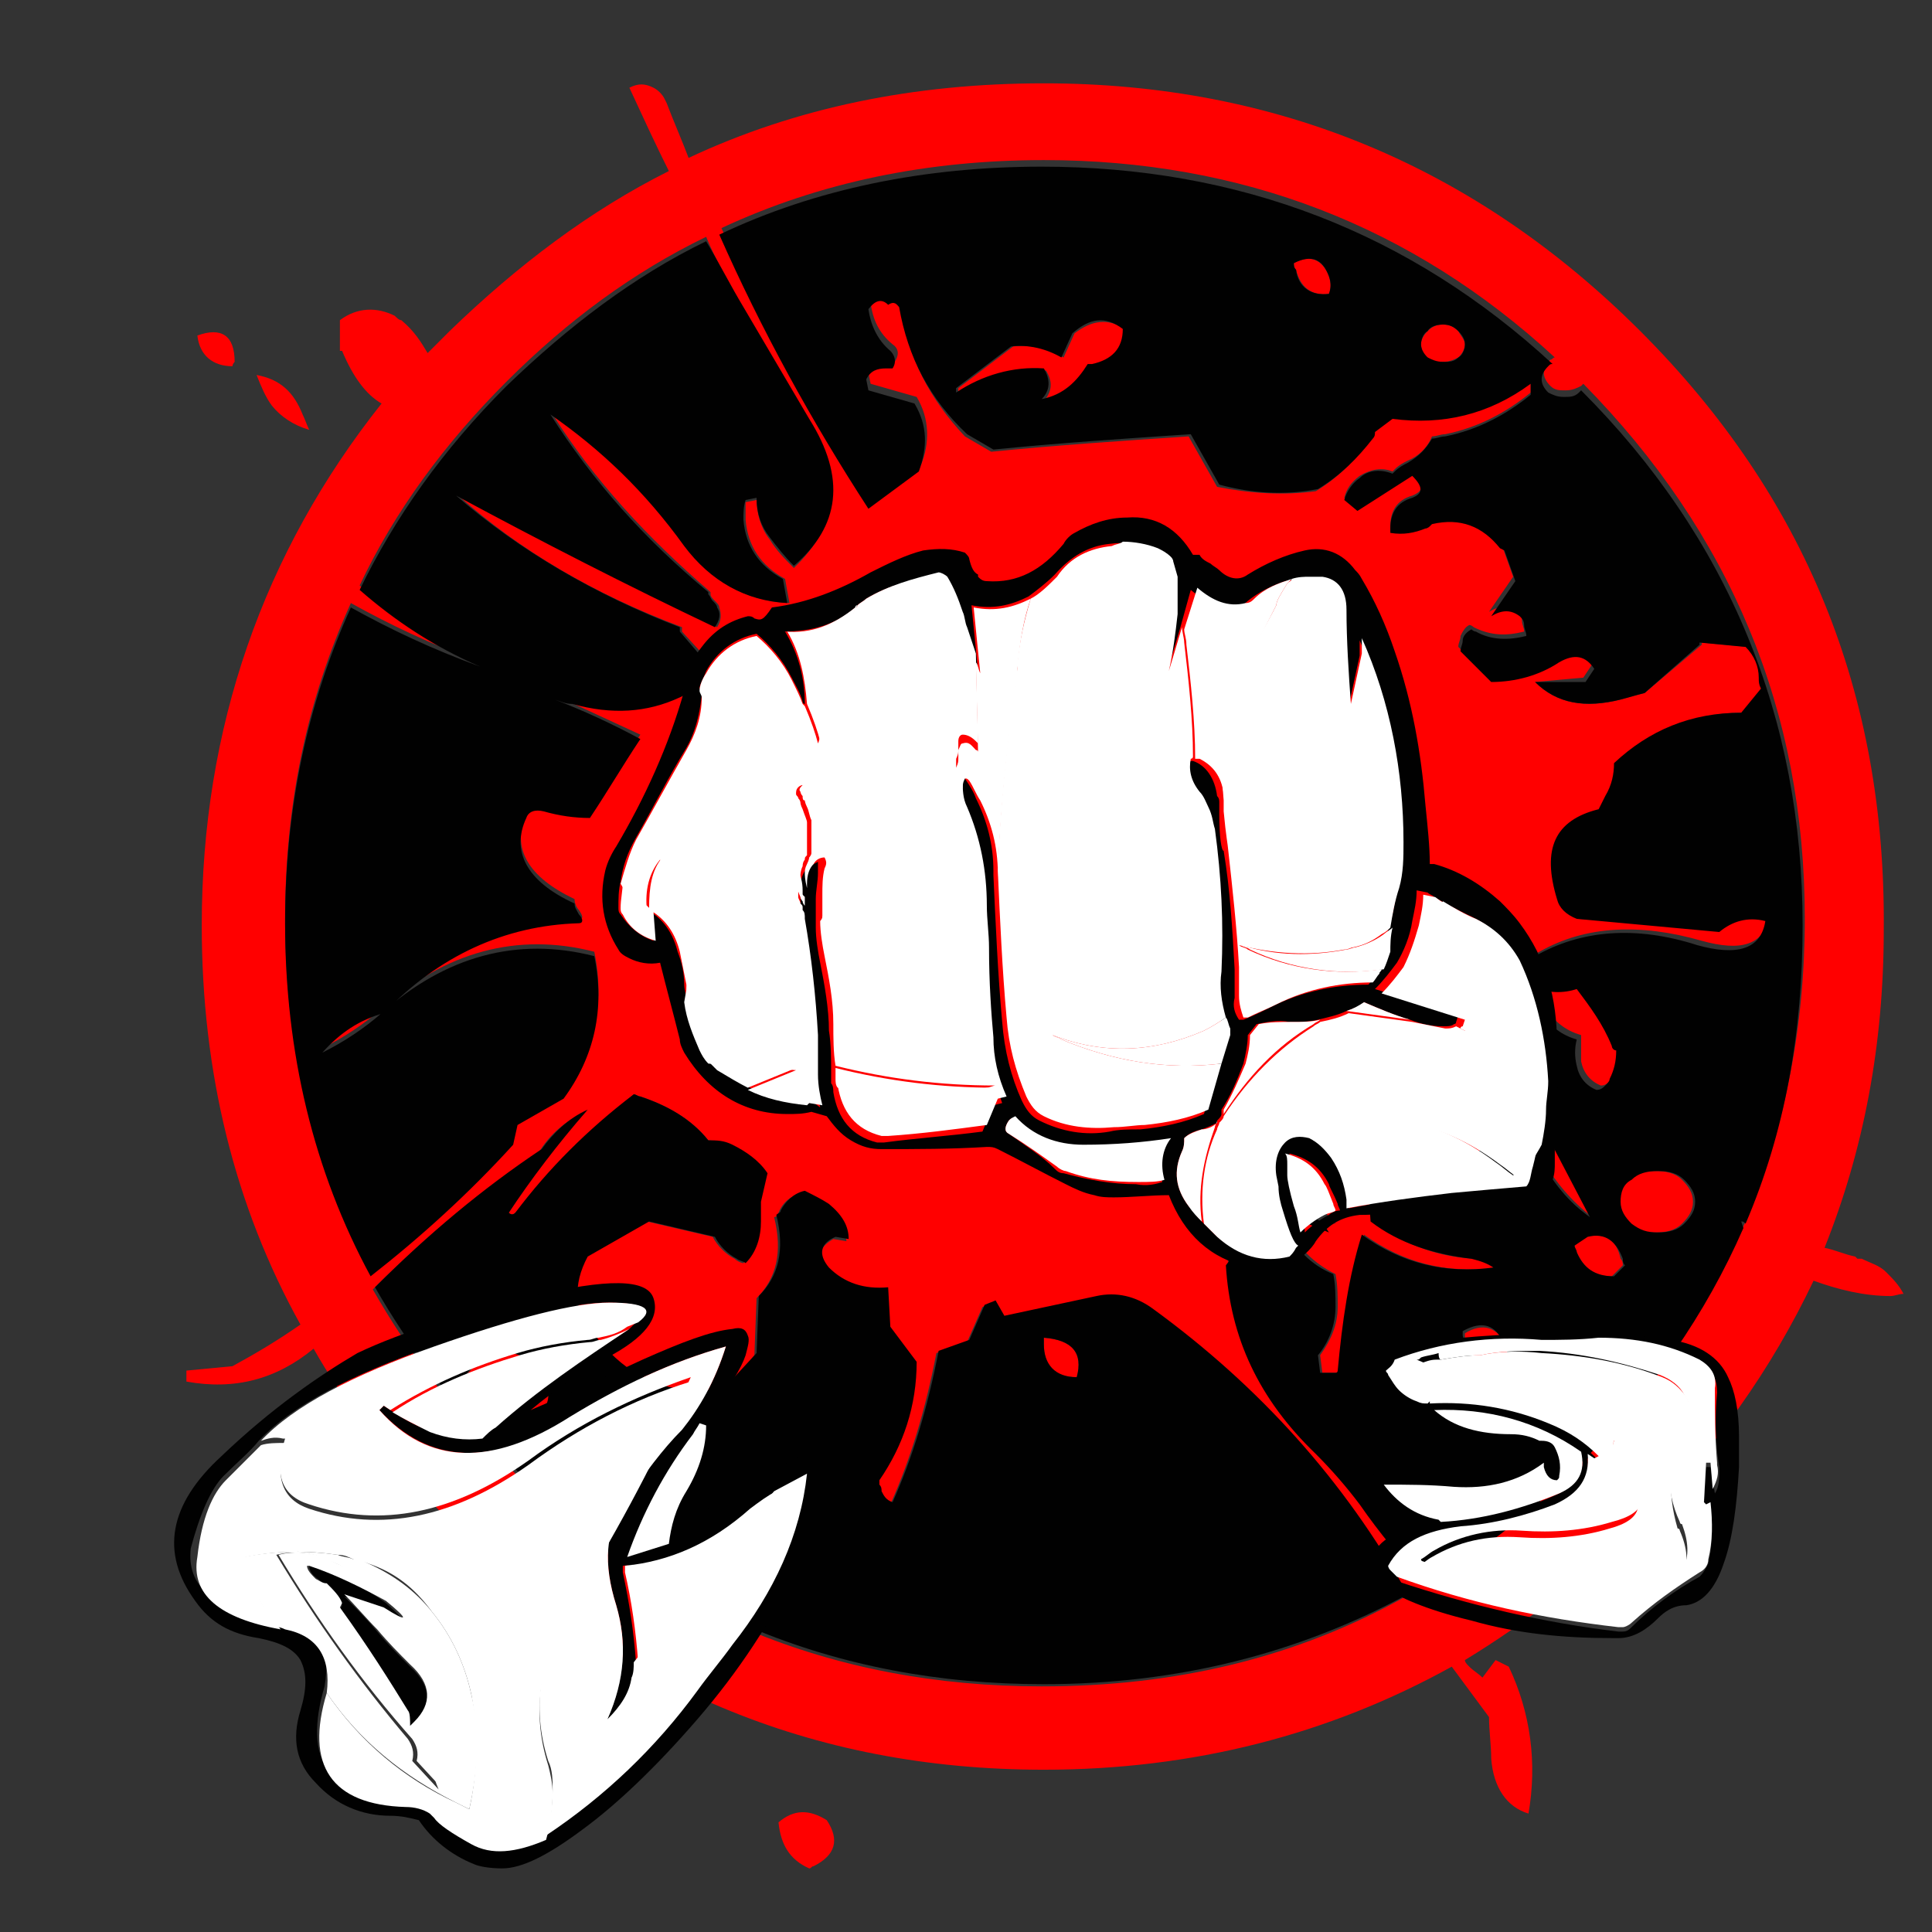 <?xml version="1.0" encoding="utf-8"?>
<!-- Generator: Adobe Illustrator 25.2.1, SVG Export Plug-In . SVG Version: 6.00 Build 0)  -->
<svg version="1.1" xmlns="http://www.w3.org/2000/svg" xmlns:xlink="http://www.w3.org/1999/xlink" x="0px" y="0px"
	 viewBox="0 0 88.1 88.1" style="enable-background:new 0 0 243.3 88.1;" xml:space="preserve">
<rect x="0" y="0" width="88.1" height="88.1" fill="#333333" stroke="none"/>
<style type="text/css">
	.st0{fill:#010101;}
	.st1{fill:#fff;}
	.st2{fill:red;}
	.st3{fill:#fff;}
	.st4{clip-path:url(#SVGID_2_);fill:url(#SVGID_3_);}
	.st5{fill:#fff;}
	.st6{fill:#fff;}
	.st7{fill:#fff;}
	.st8{clip-path:url(#SVGID_5_);fill:url(#SVGID_6_);}
	.st9{fill:#fff;}
	.st10{fill:#fff;}
	.st11{fill:#FFFFFF;}
	.st12{fill:#fff;}
	.st13{display:none;}
	.st14{display:inline;fill:none;}
</style>
<g id="Layer_1">
	<g>
		
		
		<path class="st2" d="M74.8,15.1C67.3,7.6,58.2,3.8,47.6,3.8c-5.9,0-11.3,1.1-16.2,3.4c-0.3-0.8-0.7-1.7-1-2.5l-0.1-0.2
			C30.2,4.3,30,4.1,29.8,4c-0.4-0.2-0.7-0.2-1.1,0c0.6,1.3,1.2,2.6,1.8,3.8c-3.6,1.8-6.9,4.3-10,7.3c-0.3,0.3-0.7,0.7-1,1
			c-0.3-0.5-0.6-1-1.2-1.5c-0.1,0-0.2-0.1-0.3-0.2c-0.8-0.4-1.7-0.4-2.5,0.2V16l0.1,0c0.5,1.2,1.1,2,1.8,2.4
			C12,25.2,9.2,33.2,9.2,42.2c0,6.7,1.5,12.8,4.5,18.2c-1,0.7-2,1.3-3.1,1.9l-2.1,0.2l0,0.5c2.2,0.4,4.1-0.1,5.8-1.5
			c1.3,2.3,3,4.5,4.9,6.5l0,0c0.4,0.4,0.8,0.9,1.3,1.3C28,76.9,37,80.7,47.6,80.7c6.8,0,13-1.6,18.6-4.7l1.7,2.3
			c0,0.6,0.1,1.3,0.1,1.9c0.1,1.3,0.7,2.2,1.7,2.5c0.4-2.3,0.1-4.6-0.9-6.7l-0.6-0.3l-0.6,0.8c-0.2-0.2-0.4-0.3-0.6-0.5
			c-0.1-0.1-0.2-0.2-0.2-0.3c2.8-1.7,5.5-3.8,8-6.2c3.4-3.4,6-7.1,7.9-11.1c1.1,0.4,2.3,0.7,3.5,0.7c0.2,0,0.4-0.1,0.6-0.1
			c-0.2-0.4-0.5-0.7-0.8-1c-0.3-0.3-0.7-0.4-1.1-0.6c-0.1,0-0.1,0-0.2,0l-0.1-0.1c-0.5-0.1-0.9-0.3-1.4-0.4
			c1.8-4.5,2.7-9.3,2.7-14.5C86,31.6,82.3,22.6,74.8,15.1 M41.1,14.1L41.1,14.1c-0.2-0.2-0.3-0.4-0.5-0.5c-0.4-0.3-0.7-0.2-0.9,0.2
			c0.1,0.8,0.4,1.4,1,1.9c0.3,0.2,0.3,0.5,0.1,0.8c-0.1,0-0.2,0-0.3,0c-0.4,0-0.7,0.2-0.9,0.5l0.1,0.5l2.1,0.6
			c0.6,1,0.6,2.1,0.2,3.1l-2.3,1.7c-2.6-4-4.9-8.1-6.8-12.5c4.5-2.1,9.4-3.1,14.7-3.1c9,0,16.8,3,23.3,9c-0.1,0-0.1,0.1-0.2,0.1
			c-0.2,0.2-0.3,0.3-0.3,0.6c0,0.2,0.1,0.4,0.3,0.6c0.2,0.2,0.4,0.2,0.7,0.2c0.3,0,0.5-0.1,0.7-0.2c0,0,0.1-0.1,0.1-0.1
			c6.7,6.8,10.1,14.9,10.1,24.4c0,4.9-0.9,9.4-2.6,13.6c-0.1,0-0.1,0-0.2-0.1l0.1,0.3c-1.7,3.9-4.2,7.4-7.4,10.7
			c-2.2,2.2-4.6,4.1-7.1,5.6c-1.1-1.2-2.1-2.4-3-3.7c-0.6-0.8-1.3-1.6-2-2.3c-2.6-2.4-3.9-5.3-4.1-8.6c0.8-1.1,1.8-2,3-2.7
			c0.2,0,0.4,0.1,0.6,0.1c0.5,0.2,1,0.6,1.3,1L59,55.5l-0.3,0.4c0.5,1,1.2,1.7,2.2,2.2c0.1,0.5,0.1,1,0.1,1.5c0,0.8-0.3,1.5-0.8,2.2
			l0.1,0.8l0.7,0c0,0,0-0.1,0.1-0.1c0.2-2.2,0.5-4.2,1.1-6.2c1.8,1.3,3.8,1.8,6,1.5c-0.3-0.2-0.7-0.3-1-0.4
			c-1.7-0.1-3.3-0.7-4.6-1.7l-0.1-1.4l6.9-2.5c0.4,0.3,0.7,0.6,0.9,1c0.6,1.1,1.4,2,2.3,2.7L70.2,51c0.5-1.7,0.3-3.4-0.7-5.1
			l0.4-0.5l0.5,0.2c0,0.2,0,0.3,0.1,0.4c0.4,0.6,0.9,1,1.6,1.2c0,0.4,0,0.8,0,1.2c0.1,0.5,0.4,0.9,0.9,1.1c0.2,0,0.3-0.1,0.4-0.2
			c0.1-0.1,0.1-0.2,0.2-0.3c0.2-0.4,0.3-0.9,0.3-1.3c-0.1,0-0.2-0.1-0.2-0.2c-0.4-0.9-1-1.8-1.6-2.6c-0.7,0.2-1.4,0.2-2-0.1
			c-0.1-0.2-0.2-0.3-0.2-0.5c-0.2-0.4-0.1-0.7,0.3-0.9c2.1-1.2,4.6-1.3,7.4-0.5c1.8,0.5,2.8,0.2,3.1-1.1c-0.8-0.2-1.5-0.1-2.1,0.5
			L72,41.9c-0.4-0.2-0.7-0.5-0.9-0.9c-0.7-2.3-0.1-3.6,1.9-4.1c0.1-0.2,0.2-0.4,0.3-0.6c0.3-0.5,0.4-1,0.4-1.5
			c1.6-1.5,3.5-2.3,5.8-2.3l0.9-1.1c0-0.2,0-0.3-0.1-0.5c-0.1-0.5-0.3-1-0.6-1.4l-2.1-0.2l0,0.1L75,31.6c-0.4,0.1-0.8,0.2-1.1,0.3
			c-1.6,0.4-2.9,0.2-3.9-0.8l2.2-0.2l0.4-0.6c-0.4-0.6-0.9-0.7-1.6-0.3c-1,0.6-2,0.9-3.1,0.9l-1.4-1.4c0-0.2,0.1-0.3,0.1-0.5
			c0.1-0.2,0.2-0.4,0.4-0.5c0.1,0,0.2,0.1,0.2,0.1c0.8,0.4,1.5,0.4,2.3,0.2c0-0.2-0.1-0.3-0.1-0.5c0-0.2-0.1-0.3-0.2-0.4
			c-0.4-0.3-0.8-0.3-1.3,0l1.1-1.6l-0.5-1.4l-0.2-0.1c-0.7-1-1.8-1.4-3.1-1.1l-0.1,0.1C65.2,24,65.1,24,65,24
			c-0.5,0.2-1.1,0.3-1.6,0.2c0-0.1,0-0.1,0-0.2c0-0.7,0.3-1.2,1-1.4c0.5-0.2,0.6-0.5,0-1l-2.5,1.6l-0.6-0.5c0.1-0.4,0.3-0.7,0.7-1
			c0.5-0.3,1-0.4,1.5-0.2c0,0,0.1-0.1,0.1-0.1c0.2-0.2,0.4-0.3,0.6-0.4c0.5-0.2,0.9-0.6,1.1-1.1c0.2,0,0.4-0.1,0.6-0.1
			c1.5-0.3,2.8-1,3.9-1.9l0-0.5c-2,1.4-4.1,2-6.3,1.6l-0.8,0.6c0,0.1,0,0.3-0.1,0.3C61.8,21,61,21.8,60,22.4c-1.5,0.2-3,0.1-4.5-0.2
			l-1.3-2.3c-3,0.2-6,0.4-9,0.7l-1.2-0.7C42.4,18.2,41.4,16.3,41.1,14.1 M33.8,14c1,1.7,2,3.4,3,5.1c1.7,2.7,1.4,4.9-0.6,6.8
			c-0.4-0.4-0.8-0.8-1.1-1.3c-0.4-0.5-0.6-1.2-0.6-1.8l-0.5,0.1C34,23.1,34,23.4,34,23.7c0.1,1.2,0.7,2.1,1.8,2.7l0.2,1.1
			c-1.9-0.1-3.5-0.9-4.7-2.6c-1.8-2.4-3.9-4.4-6.1-6c1.9,3,4.3,5.6,7.2,8.1c0,0,0,0.1,0,0.1c0,0.1,0.1,0.2,0.2,0.3
			c0.1,0.1,0.2,0.2,0.2,0.3c0.1,0.3,0.1,0.6-0.1,0.9c-4-1.9-7.9-3.9-11.8-6c2.8,2.5,6.2,4.5,10.2,6l0,0.2l1.1,1.2
			c-0.1,0.7-0.5,1.3-1.2,1.6c-1.5,0.7-3.1,0.8-4.9,0.3c-0.3-0.1-0.6-0.2-0.8-0.2c1.3,0.6,2.6,1.2,3.9,1.8c-0.8,1.2-1.5,2.4-2.3,3.6
			c-0.7,0-1.4-0.1-2.1-0.3c-0.4-0.1-0.7,0-0.8,0.3c-0.7,1.6,0.1,2.9,2.2,3.9c0,0.2,0.1,0.4,0.2,0.5c0.2,0.3,0.2,0.4,0,0.4
			c-3.5,0.1-6.5,1.5-8.9,4.1c-1.1,0.4-2,1-2.8,1.8c1-0.5,1.9-1.1,2.7-1.8c2.9-2.6,6.2-3.5,9.7-2.6c0.5,2.4,0,4.5-1.4,6.5
			c-0.7,0.4-1.4,0.8-2.1,1.2l-0.2,0.9c-2,2.2-4.2,4.2-6.5,6c-2.6-4.8-3.9-10.2-3.9-16.1c0-5.2,1-10,3-14.4c1.8,1,3.7,1.9,5.9,2.7
			c-2-0.9-3.9-2.1-5.5-3.5c1.6-3.4,3.9-6.5,6.7-9.3c2.8-2.8,5.8-5,9.1-6.6C32.7,12,33.3,13,33.8,14 M23.2,55.3
			c0.1,0.1,0.2,0.1,0.3,0c1.6-1.9,3.4-3.7,5.4-5.4c0.1,0,0.2,0.1,0.3,0.1c1.2,0.4,2.3,1,3.1,2c0.4,0,0.7,0.1,1,0.2
			c0.7,0.3,1.2,0.7,1.6,1.3l-0.3,1.3v0.9c0,0.7-0.2,1.4-0.7,1.9c-0.1,0-0.3-0.1-0.4-0.2c-0.4-0.2-0.8-0.6-1-1l-3-0.7l-2.8,1.6
			c-0.7,1.3-0.6,2.5,0.2,3.7l0.2,0.1c0,0.1,0.1,0.1,0.2,0.2c1.3,1.6,2.9,2.4,5,2.3l0.1-0.1l0.9-0.3l1.1-1.4l0.1-2.6
			c0.9-0.9,1.2-2.1,0.8-3.7l0,0c0.1,0,0.2-0.1,0.2-0.2c0.2-0.5,0.6-0.8,1.1-0.9c0.4,0.2,0.7,0.3,1.1,0.6c0.5,0.4,0.8,0.9,0.9,1.6
			l-0.6-0.1c-0.7,0.4-0.8,0.9-0.3,1.4c0.6,0.7,1.5,1,2.7,0.9l0.1,1.8l1.2,1.6c-0.1,2-0.6,3.8-1.7,5.4c0,0.1,0,0.2,0,0.2
			c0,0.1,0,0.2,0.1,0.3c0.1,0.3,0.3,0.4,0.5,0.5c0.9-2,1.6-4.3,2.1-6.9l1.4-0.5l0.7-1.6l0.5-0.2l0.4,0.7c1.4-0.3,2.8-0.6,4.2-0.9
			c1-0.2,1.8,0,2.6,0.6c4.8,3.5,8.7,7.8,11.6,13c-5,2.8-10.5,4.1-16.6,4.1c-9.6,0-17.8-3.4-24.5-10.2c-2.4-2.4-4.4-5.1-6-7.9
			c2.4-2.4,4.9-4.5,7.6-6.3c0.5-0.8,1.2-1.4,2.1-1.8C25.4,52.2,24.2,53.7,23.2,55.3 M47.6,61c0,0.1,0,0.2,0,0.3c0,1,0.5,1.5,1.5,1.5
			C49.4,61.7,48.9,61.1,47.6,61 M21.5,64.9c0.9,0.3,1.9,0.3,2.8,0l0.1-0.2c0.8-0.6,0.9-1.2,0.4-2c-0.7-1.1-1.7-1.3-3-0.6L21,63
			L21.5,64.9 M68.7,61.4c-0.4-0.9-1.1-1.1-1.9-0.6c0,0.1,0,0.2,0,0.3c0.3,1.1,0.9,1.5,2,1.1C68.8,61.9,68.8,61.6,68.7,61.4
			 M71.8,56.8c0,0.1,0.1,0.2,0.1,0.3c0.3,0.7,0.8,1.1,1.6,1.1l0.5-0.5c0-0.1,0-0.2-0.1-0.3c-0.2-0.9-0.7-1.2-1.6-1L71.8,56.8
			 M75.5,53.4c-0.5,0-0.8,0.1-1.2,0.4c-0.3,0.3-0.5,0.6-0.5,1c0,0.4,0.2,0.7,0.5,1c0.3,0.3,0.7,0.4,1.2,0.4c0.5,0,0.9-0.1,1.2-0.4
			c0.3-0.3,0.5-0.6,0.5-1c0-0.4-0.2-0.7-0.5-1C76.4,53.5,76,53.4,75.5,53.4 M60.6,12.6c-0.3-0.8-0.9-1-1.6-0.6c0,0.1,0,0.2,0.1,0.3
			c0.2,0.8,0.7,1.2,1.5,1.1C60.7,13.2,60.7,12.9,60.6,12.6 M66.5,15.1c-0.2-0.2-0.4-0.3-0.7-0.3c-0.3,0-0.5,0.1-0.7,0.3
			c-0.2,0.2-0.3,0.4-0.3,0.6s0.1,0.5,0.3,0.6c0.2,0.2,0.4,0.2,0.7,0.2c0.3,0,0.5-0.1,0.7-0.2c0.2-0.2,0.3-0.4,0.3-0.6
			S66.6,15.3,66.5,15.1 M51.3,15c-0.8-0.5-1.5-0.4-2.3,0.2l-0.5,1.1c-0.7-0.4-1.5-0.6-2.3-0.5l-2.5,1.9V18c1.3-0.8,2.6-1.2,4-1.1
			c0.3,0.5,0.3,0.9-0.1,1.4c0.9-0.2,1.6-0.8,2.1-1.6c0.1,0,0.2,0,0.2,0C50.8,16.4,51.2,15.9,51.3,15"/>
		<path class="st0" d="M23.5,55.3c-0.1,0.1-0.2,0.1-0.3,0c1-1.5,2.2-3.1,3.6-4.7c-0.9,0.4-1.6,1.1-2.1,1.8c-2.7,1.8-5.2,3.9-7.6,6.3
			c1.6,2.8,3.6,5.4,6,7.9c6.8,6.8,14.9,10.2,24.5,10.2c6.1,0,11.6-1.4,16.6-4.1c-2.9-5.2-6.8-9.5-11.6-13c-0.8-0.6-1.7-0.8-2.6-0.6
			c-1.4,0.3-2.8,0.6-4.2,0.9l-0.4-0.7l-0.5,0.2l-0.7,1.6l-1.4,0.5c-0.5,2.6-1.2,4.9-2.1,6.9c-0.3-0.1-0.4-0.3-0.5-0.5
			c0-0.1,0-0.2-0.1-0.3c0-0.1,0-0.1,0-0.2c1.1-1.6,1.7-3.4,1.7-5.4l-1.2-1.6l-0.1-1.8c-1.1,0.1-2-0.2-2.7-0.9
			c-0.5-0.6-0.4-1.1,0.3-1.4l0.6,0.1c0-0.6-0.3-1.1-0.9-1.6c-0.3-0.2-0.7-0.4-1.1-0.6c-0.5,0.1-0.9,0.5-1.1,0.9
			c0,0.1-0.1,0.1-0.2,0.2l0,0c0.4,1.6,0.1,2.8-0.8,3.7l-0.1,2.6L33.3,63l-0.9,0.3l-0.1,0.1c-2.1,0.1-3.7-0.7-5-2.3
			c-0.1-0.1-0.1-0.2-0.2-0.2L27,61c-0.8-1.2-0.9-2.4-0.2-3.7l2.8-1.6l3,0.7c0.2,0.4,0.6,0.8,1,1c0.1,0.1,0.3,0.1,0.4,0.2
			c0.5-0.5,0.7-1.2,0.7-1.9v-0.9l0.3-1.3c-0.4-0.6-1-1-1.6-1.3C33,52,32.7,52,32.3,52c-0.8-1-1.9-1.6-3.1-2c-0.1,0-0.2-0.1-0.3-0.1
			C26.8,51.5,25,53.3,23.5,55.3 M24.2,64.9c-0.9,0.3-1.8,0.3-2.8,0L21,63l0.7-0.9c1.3-0.7,2.3-0.5,3,0.6c0.5,0.8,0.4,1.5-0.4,2
			L24.2,64.9 M47.6,61.3c0-0.1,0-0.2,0-0.3c1.3,0.1,1.8,0.7,1.5,1.8C48.1,62.8,47.6,62.2,47.6,61.3 M36.9,19.1c-1-1.7-2-3.4-3-5.1
			c-0.6-1-1.1-2-1.7-3c-3.3,1.6-6.3,3.9-9.1,6.6c-2.9,2.9-5.1,6-6.7,9.3c1.6,1.4,3.4,2.6,5.5,3.5c-2.2-0.8-4.1-1.7-5.9-2.7
			c-2,4.4-3,9.2-3,14.4c0,5.9,1.3,11.3,3.9,16.1c2.3-1.8,4.5-3.8,6.5-6l0.2-0.9c0.7-0.4,1.4-0.8,2.1-1.2c1.4-1.9,1.9-4.1,1.4-6.5
			c-3.5-0.9-6.8,0-9.7,2.6c-0.8,0.7-1.7,1.3-2.7,1.8c0.8-0.9,1.7-1.5,2.8-1.8c2.5-2.6,5.5-4,8.9-4.1c0.2,0,0.2-0.2,0-0.4
			c-0.1-0.2-0.2-0.3-0.2-0.5c-2.2-1-2.9-2.4-2.2-3.9c0.1-0.3,0.4-0.4,0.8-0.3c0.7,0.2,1.4,0.3,2.1,0.3c0.8-1.2,1.5-2.4,2.3-3.6
			c-1.3-0.7-2.6-1.3-3.9-1.8c0.3,0.1,0.5,0.2,0.8,0.2c1.8,0.5,3.4,0.4,4.9-0.3c0.7-0.3,1.1-0.9,1.2-1.6L31,28.8l0-0.2
			c-3.9-1.5-7.3-3.5-10.2-6c3.9,2.1,7.8,4.1,11.8,6c0.2-0.3,0.3-0.6,0.1-0.9c0-0.1-0.1-0.2-0.2-0.3c-0.1-0.1-0.1-0.2-0.2-0.3
			c0,0,0-0.1,0-0.1c-2.9-2.4-5.3-5.1-7.2-8.1c2.3,1.6,4.3,3.5,6.1,6c1.2,1.6,2.8,2.5,4.7,2.6l-0.2-1.1c-1.1-0.6-1.7-1.5-1.8-2.7
			c0-0.3,0-0.6,0.1-0.9l0.5-0.1c0,0.7,0.2,1.3,0.6,1.8c0.3,0.4,0.7,0.9,1.1,1.3C38.3,24,38.6,21.8,36.9,19.1 M41,14L41,14
			c0.4,2.3,1.4,4.2,3.1,5.8l1.2,0.7c3-0.3,6-0.5,9-0.7l1.3,2.3c1.5,0.4,3,0.5,4.5,0.2c1-0.6,1.8-1.4,2.5-2.3
			c0.1-0.1,0.1-0.2,0.1-0.3l0.8-0.6c2.3,0.3,4.4-0.2,6.3-1.6l0,0.5c-1.1,0.9-2.4,1.6-3.9,1.9c-0.2,0-0.4,0.1-0.6,0.1
			c-0.3,0.5-0.6,0.8-1.1,1.1c-0.2,0.1-0.4,0.2-0.6,0.4c0,0-0.1,0.1-0.1,0.1c-0.5-0.2-1.1-0.2-1.5,0.2c-0.3,0.2-0.6,0.6-0.7,1
			l0.6,0.5l2.5-1.6c0.5,0.5,0.5,0.8,0,1c-0.7,0.2-1,0.7-1,1.4c0,0.1,0,0.1,0,0.2c0.6,0.1,1.1,0,1.6-0.2c0.1,0,0.2-0.1,0.2-0.1
			l0.1-0.1c1.3-0.3,2.3,0.1,3.1,1.1l0.2,0.1l0.5,1.4l-1.1,1.6c0.5-0.3,0.9-0.3,1.3,0c0.1,0.1,0.2,0.2,0.2,0.4c0,0.2,0.1,0.3,0.1,0.5
			c-0.8,0.2-1.6,0.2-2.3-0.2c-0.1,0-0.2-0.1-0.2-0.1c-0.2,0.1-0.4,0.3-0.4,0.5c0,0.2-0.1,0.3-0.1,0.5l1.4,1.4c1.1,0,2.2-0.3,3.1-0.9
			c0.7-0.4,1.2-0.3,1.6,0.3l-0.4,0.6L70,31.1c1,1,2.3,1.2,3.9,0.8c0.4-0.1,0.7-0.2,1.1-0.3l2.5-2.2l0-0.1l2.1,0.2
			c0.4,0.4,0.6,0.9,0.6,1.4c0,0.2,0,0.3,0.1,0.5l-0.9,1.1c-2.3,0-4.2,0.8-5.8,2.3c0,0.5-0.1,1-0.4,1.5c-0.1,0.2-0.2,0.4-0.3,0.6
			c-2,0.5-2.6,1.8-1.9,4.1c0.1,0.4,0.4,0.7,0.9,0.9l6.5,0.6c0.6-0.5,1.3-0.7,2.1-0.5c-0.2,1.3-1.3,1.6-3.1,1.1
			c-2.8-0.9-5.3-0.7-7.4,0.5c-0.3,0.2-0.4,0.5-0.3,0.9c0.1,0.2,0.1,0.3,0.2,0.5c0.7,0.3,1.4,0.3,2,0.1c0.6,0.8,1.2,1.6,1.6,2.6
			c0,0.1,0.1,0.2,0.2,0.2c0,0.5-0.1,0.9-0.3,1.3c0,0.1-0.1,0.2-0.2,0.3c-0.1,0.1-0.2,0.2-0.4,0.2c-0.5-0.2-0.8-0.6-0.9-1.1
			c-0.1-0.4-0.1-0.8,0-1.2c-0.7-0.2-1.2-0.6-1.6-1.2c-0.1-0.1-0.1-0.3-0.1-0.4l-0.5-0.2L69.5,46c1,1.7,1.2,3.4,0.7,5.1l2.3,4.4
			c-1-0.7-1.7-1.6-2.3-2.7c-0.2-0.4-0.5-0.7-0.9-1l-6.9,2.5l0.1,1.4c1.3,1,2.9,1.5,4.6,1.7c0.4,0.1,0.7,0.2,1,0.4
			c-2.2,0.3-4.2-0.2-6-1.5c-0.6,1.9-0.9,4-1.1,6.2c0,0,0,0.1-0.1,0.1l-0.7,0l-0.1-0.8c0.5-0.6,0.8-1.4,0.8-2.2c0-0.5,0-1-0.1-1.5
			c-1-0.4-1.8-1.2-2.2-2.2l0.3-0.4l1.7,0.7c-0.3-0.5-0.7-0.8-1.3-1C59.3,55,59.1,55,58.9,55c-1.2,0.7-2.2,1.6-3,2.7
			c0.2,3.3,1.5,6.1,4.1,8.6c0.7,0.7,1.4,1.5,2,2.3c0.9,1.3,1.9,2.5,3,3.7c2.5-1.5,4.8-3.3,7.1-5.6c3.2-3.2,5.7-6.8,7.4-10.7
			l-0.1-0.3c0.1,0,0.1,0,0.2,0.1c1.8-4.2,2.6-8.7,2.6-13.6c0-9.5-3.4-17.7-10.1-24.4c0,0-0.1,0.1-0.1,0.1c-0.2,0.2-0.4,0.2-0.7,0.2
			c-0.3,0-0.5-0.1-0.7-0.2c-0.2-0.2-0.3-0.4-0.3-0.6c0-0.2,0.1-0.4,0.3-0.6c0.1-0.1,0.1-0.1,0.2-0.1c-6.5-6-14.3-9-23.3-9
			c-5.3,0-10.3,1-14.7,3.1c1.9,4.3,4.2,8.5,6.8,12.5l2.3-1.7c0.4-1.1,0.4-2.1-0.2-3.1l-2.1-0.6l-0.1-0.5c0.2-0.4,0.5-0.5,0.9-0.5
			c0.1,0,0.2,0,0.3,0c0.2-0.3,0.1-0.6-0.1-0.8c-0.6-0.5-0.9-1.2-1-1.9c0.3-0.4,0.6-0.5,0.9-0.2C40.8,13.7,40.9,13.9,41,14
			 M48.9,15.2c0.8-0.7,1.5-0.8,2.3-0.2c0,0.9-0.5,1.4-1.4,1.6c-0.1,0-0.2,0-0.2,0c-0.5,0.8-1.1,1.4-2.1,1.6c0.4-0.4,0.4-0.9,0.1-1.4
			c-1.4-0.1-2.8,0.3-4,1.1v-0.2l2.5-1.9c0.8-0.1,1.6,0.1,2.3,0.5L48.9,15.2 M65.8,14.8c0.3,0,0.5,0.1,0.7,0.3
			c0.2,0.2,0.3,0.4,0.3,0.6s-0.1,0.5-0.3,0.6c-0.2,0.2-0.4,0.2-0.7,0.2c-0.3,0-0.5-0.1-0.7-0.2c-0.2-0.2-0.3-0.4-0.3-0.6
			s0.1-0.5,0.3-0.6C65.2,14.9,65.5,14.8,65.8,14.8 M59,12c0.8-0.4,1.3-0.2,1.6,0.6c0.1,0.3,0.1,0.5,0,0.8c-0.8,0.1-1.4-0.3-1.5-1.1
			C59,12.2,59,12.1,59,12 M74.4,53.8c0.3-0.3,0.7-0.4,1.2-0.4c0.5,0,0.9,0.1,1.2,0.4c0.3,0.3,0.5,0.6,0.5,1c0,0.4-0.2,0.7-0.5,1
			c-0.3,0.3-0.7,0.4-1.2,0.4c-0.5,0-0.8-0.1-1.2-0.4c-0.3-0.3-0.5-0.6-0.5-1C73.9,54.4,74,54,74.4,53.8 M71.9,57.1
			c0-0.1-0.1-0.2-0.1-0.3l0.6-0.4c0.8-0.2,1.3,0.2,1.6,1c0,0.1,0,0.2,0.1,0.3l-0.5,0.5C72.7,58.2,72.2,57.8,71.9,57.1 M66.7,60.7
			c0.9-0.5,1.5-0.3,1.9,0.6c0.1,0.2,0.2,0.5,0.1,0.7c-1.1,0.4-1.8,0-2-1.1C66.7,60.9,66.7,60.8,66.7,60.7"/>
		
		<path class="st2" d="M10.7,16.5c0-1.2-0.6-1.6-1.7-1.2c0.1,0.9,0.7,1.4,1.6,1.4C10.6,16.6,10.7,16.5,10.7,16.5"/>
		<path class="st2" d="M12.4,18.5c0.4,0.5,1,0.9,1.7,1.1c-0.1-0.2-0.2-0.5-0.3-0.7c-0.4-1-1-1.6-2.1-1.8
			C11.9,17.6,12.1,18.1,12.4,18.5"/>
		<path class="st2" d="M36.9,85.2c0.1,0,0.1-0.1,0.2-0.1c1-0.5,1.2-1.2,0.6-2.1c-0.8-0.5-1.5-0.5-2.2,0.1
			C35.6,84.1,36,84.8,36.9,85.2"/>
		<path class="st2" d="M24.3,77.3c0.2-0.1,0.2-0.3,0.2-0.5c0-0.2-0.1-0.3-0.2-0.5c-0.2-0.1-0.4-0.2-0.6-0.2c-0.2,0-0.4,0.1-0.6,0.2
			c-0.2,0.1-0.2,0.3-0.2,0.5c0,0.2,0.1,0.3,0.2,0.5c0.2,0.1,0.4,0.2,0.6,0.2C23.9,77.5,24.1,77.5,24.3,77.3"/>
		
		<path class="st0" d="M34.4,28.2c-0.1-0.1-0.2-0.1-0.3-0.1c-0.8,0.2-1.5,0.6-2.1,1.4c-0.4,0.5-0.7,1.1-0.9,1.7c0,0.1,0,0.3,0.1,0.3
			c-0.7,2.5-1.8,4.9-3.1,7.1c-0.2,0.3-0.4,0.7-0.5,1.1c-0.3,1.3-0.1,2.5,0.6,3.6c0.1,0.2,0.3,0.3,0.5,0.4c0.4,0.2,0.9,0.3,1.4,0.2
			c0.3,1.2,0.6,2.3,0.9,3.5c0,0.2,0.1,0.4,0.2,0.6c1.1,1.8,2.7,2.8,4.7,2.8c0.4,0,0.7,0,1.1-0.1l0.7,0.2c0.3,0.4,0.6,0.8,1.1,1.1
			c0.5,0.3,0.9,0.4,1.4,0.4c1.6,0,3.2,0,4.8-0.1c0.2,0,0.3,0,0.5,0.1c1,0.5,2.1,1.1,3.1,1.6c0.4,0.2,0.8,0.4,1.3,0.5
			c0.3,0.1,0.6,0.1,0.9,0.1c0.8,0,1.7-0.1,2.5-0.1c0.7,1.8,1.9,2.9,3.7,3.3c1,0.2,1.9,0,2.6-0.7c0.1-0.1,0.3-0.3,0.4-0.5
			c0.5-0.7,1.1-1.1,2-1.2c0.9,0,1.8-0.1,2.7-0.2c1.9-0.2,3.7-0.5,5.6-0.9c0.3,0,0.4-0.2,0.5-0.5c0.1-0.3,0.1-0.5,0.1-0.8
			c0-0.5,0-0.9,0-1.3c0.1-1.4,0.2-2.7,0.1-4.1c0-2.1-0.5-3.9-1.7-5.5c-0.3-0.4-0.6-0.7-0.9-1c-0.9-0.8-1.9-1.4-3-1.7
			c-0.1,0-0.2,0-0.2,0c0-0.8-0.1-1.7-0.2-2.7c-0.2-2.4-0.6-4.7-1.4-7c-0.4-1.2-0.9-2.3-1.5-3.3c-0.1-0.2-0.2-0.3-0.3-0.4
			c-0.6-0.8-1.4-1.1-2.3-0.9c-0.9,0.2-1.8,0.6-2.6,1.1c-0.4,0.3-0.9,0.2-1.3-0.2c-0.1-0.1-0.3-0.2-0.4-0.3c-0.2-0.1-0.4-0.2-0.5-0.4
			l-0.3,0c-0.7-1.2-1.7-1.8-3-1.7c-0.9,0-1.7,0.3-2.4,0.7c-0.2,0.1-0.4,0.3-0.5,0.5c-1,1.2-2.1,1.8-3.5,1.7c-0.2,0-0.3-0.1-0.4-0.2
			l0-0.1c-0.2-0.1-0.3-0.3-0.4-0.7c0-0.1-0.1-0.2-0.2-0.3c-0.6-0.2-1.2-0.2-1.9-0.1c-0.8,0.2-1.6,0.6-2.4,1
			c-1.4,0.8-2.9,1.4-4.5,1.6C34.8,28.3,34.7,28.3,34.4,28.2 M39,27.7c0,0,0.1,0,0.1-0.1c0.1-0.1,0.3-0.2,0.4-0.3
			c1-0.6,2.1-0.9,3.2-0.9c0.2,0,0.3,0.1,0.4,0.2c0.3,0.5,0.6,1,0.7,1.6c0.1,0.2,0.1,0.5,0.2,0.7l0.4,1.2c0.1,0.2,0.1,0.4,0.2,0.5
			l-0.3-3c1,0.2,1.8,0,2.6-0.4c0.4-0.3,0.8-0.6,1.2-1c0.7-0.8,1.5-1.3,2.5-1.4c0.7-0.1,1.4,0,2.1,0.3c0.2,0.1,0.4,0.2,0.6,0.4
			c0,0.1,0.1,0.1,0.1,0.2l0.2,0.7c0,0.6,0,1.1,0,1.7c0,0.9-0.2,1.8-0.4,2.6l0.6-2l0.5-1.8c0.7,0.6,1.5,0.8,2.2,0.7
			c0.2,0,0.3-0.1,0.4-0.2c0.5-0.4,1.1-0.7,1.7-0.9c0.5-0.1,1-0.2,1.6-0.1c0.8,0.1,1.1,0.6,1.1,1.5c0,1.4,0.1,2.9,0.2,4.3l0.5-2.3
			l0-0.7c1.3,3,1.9,6.1,1.9,9.3c0,0.7-0.1,1.4-0.2,2.1c-0.1,0.6-0.2,1.2-0.4,1.8c-0.1,0.4-0.1,0.8-0.2,1.1c-0.1,0.3-0.2,0.5-0.3,0.8
			c0,0.1-0.1,0.1-0.1,0.2c-0.1,0.1-0.2,0.3-0.3,0.4c-1.5,0-3,0.3-4.4,1c-0.4,0.2-0.8,0.4-1.3,0.6c-0.1,0-0.1,0-0.2,0h0
			c-0.2-0.3-0.3-0.6-0.2-1c0-0.5,0-0.9,0-1.3c-0.1-1.8-0.2-3.6-0.5-5.4c-0.1,0-0.2-0.6-0.2-1.7c0-0.2,0-0.3,0-0.5
			c0-0.1,0-0.2-0.1-0.3c-0.1-0.8-0.5-1.4-1.1-1.6c-0.1,0-0.1,0-0.2,0c0,0-0.1,0-0.1,0.1c-0.1,0.5,0,1,0.4,1.5
			c0.2,0.2,0.3,0.5,0.4,0.7c0.1,0.3,0.2,0.6,0.3,1c0.3,2.2,0.4,4.3,0.3,6.5c0,0.7,0,1.5,0.2,2.1c0.1,0.2,0.1,0.4,0.2,0.5l0,0.3
			l-0.4,1.3l-0.6,2.1c-0.9,0.4-1.9,0.6-2.9,0.7c-0.5,0-1,0-1.4,0.1c-1.1,0.2-2.2,0-3.2-0.5c-0.4-0.2-0.6-0.5-0.8-0.9
			c-0.5-1.1-0.8-2.3-0.9-3.6c-0.2-2.2-0.3-4.5-0.4-6.7c0,0,0-0.1,0-0.2c0-1.2-0.3-2.3-0.8-3.3c-0.1-0.3-0.3-0.6-0.5-0.9
			c0-0.1-0.1-0.1-0.2-0.1c0,0.2-0.1,0.3-0.1,0.5c0,0.4,0,0.8,0.2,1.2c0.5,1.5,0.8,3,0.9,4.5c0,0.6,0.1,1.3,0.1,1.9
			c0.1,1.6,0.2,3,0.2,4.1c0.1,1,0.3,1.9,0.6,2.7l-0.4,0.1l-0.5,1.2c-1.5,0.2-3,0.3-4.5,0.5c-0.1,0-0.2,0-0.3,0
			c-1.2-0.3-1.8-1.1-2-2.3c0-0.1,0-0.3-0.1-0.4c0-0.2,0-0.3,0-0.5c0-0.6,0-1.3-0.1-1.9c0-1-0.2-2.1-0.4-3.1
			c-0.1-0.5-0.2-1.1-0.2-1.6c0-0.4,0-0.8,0-1.3c0-0.4,0.1-0.8,0.1-1.2c0-0.2,0-0.3,0-0.5h0c-0.2,0.1-0.4,0.2-0.5,0.3
			c-0.2,0.2-0.3,0.5-0.3,0.9c0,0.1,0,0.2,0,0.4v0c0,0,0,0.1,0,0.2c0,0.2,0,0.3,0,0.5c0,0.1,0,0.3,0.1,0.4c0.3,1.8,0.5,3.5,0.6,5.3
			c0,0.6,0,1.2,0,1.8c0,0.5,0.1,0.9,0.2,1.4L37,50.2l-0.1,0.1c-1-0.1-1.8-0.3-2.7-0.7c-0.5-0.2-0.9-0.5-1.4-0.8
			c-0.2-0.1-0.3-0.2-0.4-0.4c-0.1-0.2-0.3-0.4-0.4-0.6c-0.3-0.7-0.6-1.4-0.7-2.2c0-0.2-0.1-0.5-0.1-0.7c0-0.5-0.1-1-0.3-1.5
			c-0.2-0.8-0.6-1.4-1.2-1.8l0.1,1.3c-0.6-0.2-1.1-0.6-1.5-1.2c-0.1-0.1-0.1-0.2-0.1-0.3c0-0.4,0-0.8,0.1-1.2c0.1-0.7,0.3-1.3,0.7-2
			c0.8-1.4,1.5-2.8,2.3-4.1c0.4-0.7,0.6-1.5,0.7-2.4c0-0.1,0-0.2-0.1-0.3c0-0.2,0.2-0.5,0.3-0.8c0.5-0.9,1.3-1.5,2.3-1.7
			c0.6,0.5,1.2,1.2,1.6,2c0.2,0.4,0.4,0.7,0.5,1.1c0,0,0,0.1,0.1,0.1v0c0-1.2-0.3-2.3-0.9-3.3l-0.1,0v0C37,28.8,38.1,28.5,39,27.7
			 M69.1,43.7c0.8,1.7,1.2,3.6,1.3,5.5c0,0.4,0,0.8-0.1,1.3c-0.1,0.5-0.2,1.1-0.2,1.6c-0.1,0.4-0.2,0.8-0.2,1.1
			c-0.1,0.3-0.1,0.6-0.2,0.9c-1.1,0.1-2.2,0.2-3.4,0.3c-1.6,0.1-3.2,0.4-4.8,0.7c0-0.1,0-0.2,0-0.4c-0.1-0.7-0.3-1.3-0.7-1.9
			c-0.3-0.4-0.6-0.7-1-0.9c-0.1,0-0.2-0.1-0.2-0.1c-0.5-0.2-0.9-0.1-1.1,0.2c-0.3,0.3-0.5,0.8-0.4,1.5l0.1,0.5
			c0.1,0.4,0.1,0.8,0.2,1.1c0.2,0.9,0.4,1.5,0.7,1.6L59,56.8c-0.1,0.1-0.2,0.2-0.3,0.4c-1.2,0.3-2.3,0-3.3-0.9
			c-0.2-0.2-0.4-0.4-0.6-0.6c-0.2-0.2-0.4-0.5-0.6-0.7c-0.6-0.8-0.7-1.6-0.3-2.5c0.1-0.2,0.1-0.4,0.1-0.6c0.2-0.2,0.4-0.3,0.8-0.4
			c0.3-0.1,0.5-0.2,0.7-0.3l0-0.1h0c0.1-0.1,0.2-0.2,0.2-0.3c0,0,0-0.1,0-0.1v-0.1c0.4-0.6,0.7-1.3,1-2.1c0.1-0.4,0.2-0.9,0.2-1.3
			l0.4-0.5c0.5-0.1,1-0.2,1.5-0.1c0.4,0,0.9,0,1.3-0.1c0.4-0.1,0.9-0.2,1.3-0.4c0.3-0.1,0.6-0.2,0.8-0.4c0.7,0.3,1.4,0.6,2.1,0.8
			c0.5,0.2,1,0.3,1.5,0.3c0.2,0,0.4,0,0.5-0.1c0,0,0.1,0,0.1-0.1l0.1-0.3l-3.8-1.2c0.4-0.4,0.7-0.8,1-1.2c0.3-0.5,0.6-1.2,0.7-1.9
			c0.1-0.5,0.2-0.9,0.2-1.4l0.5,0.1c0.1,0.1,0.2,0.1,0.3,0.2c0.5,0.3,0.9,0.5,1.5,0.8C68,42.2,68.6,42.8,69.1,43.7 M46,51.7
			c-0.2-0.1-0.2-0.3,0-0.6c0.1-0.1,0.1-0.1,0.2-0.1c0.9,0.9,1.9,1.3,3.1,1.3c1.3,0,2.7-0.1,4-0.3c-0.4,0.6-0.5,1.2-0.3,1.9
			c-0.3,0.1-0.7,0.2-1.2,0.1c-1.1,0-2.2-0.2-3.3-0.5c-0.2,0-0.3-0.1-0.4-0.2C47.5,52.7,46.7,52.2,46,51.7 M58.8,53.6
			c0-0.2,0-0.4,0-0.5c0-0.2,0-0.3,0-0.5c0.8,0.2,1.4,0.6,1.8,1.4c0,0.1,0.2,0.4,0.4,0.9c0,0.1,0.1,0.2,0.1,0.3
			c-0.2,0-0.4,0.1-0.5,0.2c-0.4,0.2-0.8,0.5-1.1,0.8c0-0.3-0.1-0.7-0.3-1.2C58.9,54.3,58.8,53.9,58.8,53.6"/>
		<path class="st3" d="M58.7,53.1c0,0.1,0,0.3,0,0.5c0,0.2,0.1,0.7,0.3,1.4c0.2,0.5,0.2,0.9,0.3,1.2c0.3-0.3,0.7-0.6,1.1-0.8
			c0.2-0.1,0.4-0.1,0.5-0.2c0-0.1-0.1-0.2-0.1-0.3c-0.2-0.5-0.3-0.8-0.4-0.9c-0.4-0.8-1-1.2-1.8-1.4C58.7,52.7,58.7,52.9,58.7,53.1"
			/>
		<g>
			<defs>
				<path id="SVGID_1_" d="M46,51.1c-0.2,0.3-0.2,0.5,0,0.6c0.8,0.5,1.5,1,2.2,1.5c0.1,0.1,0.3,0.2,0.4,0.2c1.1,0.4,2.1,0.5,3.3,0.5
					c0.5,0,0.9,0,1.2-0.1c-0.2-0.7-0.1-1.4,0.3-1.9c-1.3,0.2-2.6,0.3-4,0.3c-1.2,0-2.3-0.4-3.1-1.3C46.1,51,46.1,51,46,51.1
					 M65.4,41.9c-0.4,2.1,0.2,3.6,1.9,4.6L66.8,47l-0.4-0.2c-0.2,0.1-0.3,0.1-0.5,0.1c-0.5-0.1-1-0.2-1.5-0.3l-2.9-0.4
					c-0.4,0.2-0.8,0.3-1.3,0.4c-0.1,0.1-0.2,0.1-0.3,0.2c-1.6,1-3,2.4-4.1,4.1c0,0.1-0.1,0.2-0.2,0.3h0c0,0.1-0.1,0.2-0.1,0.3
					c-0.6,1.3-0.8,2.8-0.6,4.3c0.2,0.2,0.4,0.4,0.6,0.6c1,0.9,2.1,1.2,3.3,0.9c0.1-0.1,0.2-0.2,0.3-0.4l0.1-0.1
					c-0.2-0.1-0.4-0.6-0.7-1.6c-0.1-0.3-0.2-0.7-0.2-1.1l-0.1-0.5c-0.1-0.7,0.1-1.2,0.4-1.5c0.3-0.3,0.7-0.3,1.1-0.2
					c0.1,0,0.2,0.1,0.2,0.1c2.9-1.4,5.7-1,8.5,1.1c0.3,0.2,0.5,0.4,0.8,0.6c0.3-0.2,0.5-0.5,0.7-0.8c0.1-0.2,0.3-0.5,0.4-0.7
					c0.1-0.5,0.2-1.1,0.2-1.6c0-0.4,0.1-0.8,0.1-1.3c-0.1-1.9-0.5-3.8-1.3-5.5c-0.5-0.9-1.2-1.5-2-1.9c-0.5-0.2-1-0.5-1.5-0.8
					C65.6,41.3,65.5,41.6,65.4,41.9 M39.5,27.3c-0.1,0.1-0.3,0.2-0.4,0.3c0,0,0,0.1-0.1,0.1c-0.1,0.3-0.2,0.5-0.2,0.7
					c0,0.3,0,0.7-0.2,1.3c0,0.1-0.1,0.3-0.2,0.7c0,0.1-0.1,0.2-0.1,0.3c-0.1,0.2-0.1,0.4-0.2,0.6c-0.3,0.7-0.5,1.3-0.6,1.8
					c-0.1,0.3-0.1,0.6-0.2,0.8c-0.1-0.4-0.3-1-0.6-1.7v0c0,0-0.1-0.1-0.1-0.1c-0.1-0.3-0.3-0.7-0.5-1.1c-0.4-0.8-1-1.5-1.6-2
					c-1,0.2-1.8,0.8-2.3,1.7c-0.2,0.3-0.3,0.6-0.3,0.8c0,0.1,0.1,0.2,0.1,0.3c0,0.9-0.3,1.7-0.7,2.4c-0.8,1.4-1.5,2.7-2.3,4.1
					c-0.3,0.6-0.5,1.3-0.7,2c0.3,0.5,0.6,0.9,1.1,1.1c0,0,0.1,0.1,0.1,0.1c-0.1-0.9,0.1-1.7,0.6-2.3c0.2,0.6,0.6,1.1,1.1,1.5
					c0.3,0.2,0.6,0.3,0.8,0.4l-0.8,4.6c0.1,0.8,0.4,1.5,0.7,2.2c0.1,0.2,0.2,0.4,0.4,0.6l4,0.3l-2.2,0.9c0.8,0.4,1.7,0.6,2.7,0.7
					l0.1-0.1l0.6,0.1c-0.1-0.4-0.2-0.9-0.2-1.4c0-0.6,0-1.2,0-1.8c-0.1-1.8-0.3-3.6-0.6-5.3c0-0.2,0-0.3-0.1-0.4c0,0,0-0.1,0-0.1
					c0-0.1,0-0.1-0.1-0.2c0-0.1-0.1-0.2-0.1-0.3c0,0,0-0.1,0-0.2c0-0.1,0,0,0.1,0.2c0,0.1,0.1,0.1,0.1,0.1c0-0.1,0-0.1,0-0.2v0
					c0,0,0-0.1,0-0.2c0-0.4-0.1-0.6-0.1-0.7c0,0,0-0.2,0.1-0.4c0-0.2,0.1-0.3,0.1-0.3c0-0.1,0-0.1,0.1-0.2c0-0.1,0-0.2,0-0.2
					c0-0.1,0-0.1,0-0.3c0-0.1,0-0.2,0-0.2c0-0.1,0-0.1,0-0.2c0-0.1,0-0.2,0-0.2c0-0.1,0-0.1,0-0.2c0-0.1,0-0.1,0-0.2
					c0-0.1-0.1-0.3-0.2-0.6c-0.1-0.2-0.1-0.3-0.1-0.3c0,0,0-0.1-0.1-0.2c0-0.1-0.1-0.1-0.1-0.2c0-0.1,0-0.2,0.1-0.3
					c0.1-0.1,0.2-0.1,0.2-0.1c0,0,0.2,0.1,0.4,0.4c0.3,0.3,0.4,0.5,0.4,0.6c0,0,0,0.1,0.1,0.2c0,0,0.1,0.1,0.1,0.1
					c0,0,0,0.2,0.1,0.3c0,0.2,0.1,0.3,0.1,0.3C38,39.2,38,40,38,40c0,0,0,0.1,0,0.3c0,0.1,0,0.2,0,0.2c0,0,0,0.2-0.1,0.4
					c-0.1,0.2-0.2,0.4-0.2,0.4c0,0.1,0,0.3-0.2,0.5c0,0.1-0.1,0.2-0.1,0.2c0,0.5,0.1,1.1,0.2,1.6c0.2,1,0.4,2,0.4,3.1
					c0,0.6,0,1.3,0.1,1.9c2.4,0.6,4.8,0.9,7.3,0.9c-0.1,0-0.3,0.1-0.4,0.1c-2.3,0.4-4.5,0.3-6.8-0.1c0.2,1.2,0.8,2,2,2.3
					c0.1,0,0.2,0,0.3,0c1.5-0.1,3-0.3,4.5-0.5l0.5-1.2l0.4-0.1c-0.4-0.9-0.6-1.8-0.6-2.7c-0.1-1.1-0.2-2.5-0.2-4.1
					c0-0.6-0.1-1.3-0.1-1.9c0-1.6-0.3-3.1-0.9-4.5c-0.2-0.4-0.2-0.8-0.2-1.2c0-0.1,0-0.1-0.1-0.2c0.1,0.1,0.1,0.1,0,0
					c-0.1-0.2-0.1-0.3-0.2-0.4c0-0.1,0-0.2,0-0.4c0.1-0.2,0.1-0.3,0.1-0.4c0-0.1,0-0.2,0-0.4c0-0.2,0.1-0.3,0.2-0.3
					c0.2,0,0.4,0.1,0.6,0.3c0,0,0.1,0.1,0.1,0.1l-0.1-4.1l-0.4-1.2c-0.1-0.2-0.1-0.5-0.2-0.7c-0.2-0.6-0.4-1.1-0.7-1.6
					c-0.1-0.1-0.3-0.2-0.4-0.2C41.6,26.4,40.5,26.7,39.5,27.3 M50.7,24.9c-1,0.1-1.9,0.5-2.5,1.4c-0.4,0.4-0.8,0.8-1.2,1
					c-0.3,1-0.5,1.9-0.6,2.9c0,0.1,0,0.1,0,0.2c0,0.2-0.1,0.5-0.1,0.7c-0.4,2.9-0.7,5.7-0.8,8.6c0.1,2.2,0.2,4.5,0.4,6.7
					c0.1,1.3,0.4,2.4,0.9,3.6c0.2,0.4,0.4,0.7,0.8,0.9c1,0.5,2.1,0.6,3.2,0.5c0.5,0,1-0.1,1.4-0.1c1-0.1,2-0.3,2.9-0.7l0.6-2.1
					c-2.5,0.3-4.9-0.1-7.3-1.1c-0.1-0.1-0.3-0.1-0.4-0.2c2.3,0.9,4.6,0.8,6.9-0.2c0.4-0.2,0.7-0.4,1-0.6c-0.2-0.7-0.3-1.4-0.2-2.1
					c0.1-2.2,0-4.3-0.3-6.5c-0.1-0.3-0.1-0.6-0.3-1c-0.1-0.2-0.2-0.5-0.4-0.7c-0.4-0.5-0.5-1-0.4-1.5c0,0,0.1,0,0.1-0.1
					c0-1.7-0.2-3.5-0.4-5.2c0-0.2-0.1-0.5-0.1-0.7l-0.6,2c0.2-0.9,0.3-1.7,0.4-2.6c0-0.5,0-1.1,0-1.7l-0.2-0.7
					c0-0.1-0.1-0.2-0.1-0.2c-0.2-0.2-0.4-0.3-0.6-0.4c-0.5-0.2-1.1-0.3-1.6-0.3C51.1,24.8,50.9,24.8,50.7,24.9"/>
			</defs>
			<clipPath id="SVGID_2_">
				<use xlink:href="#SVGID_1_"  style="overflow:visible;"/>
			</clipPath>
			
				<linearGradient id="SVGID_3_" gradientUnits="userSpaceOnUse" x1="-45.896" y1="-123.431" x2="-45.548" y2="-123.431" gradientTransform="matrix(-9.799 -67.969 -67.969 9.799 -8788.732 -1860.773)">
				<stop  offset="0" style="stop-color:#fff"/>
				<stop  offset="0.149" style="stop-color:#fff"/>
				<stop  offset="0.855" style="stop-color:#fff"/>
				<stop  offset="1" style="stop-color:#fff"/>
			</linearGradient>
			<polygon class="st4" points="75.1,56.8 69.6,18.9 23.8,25.5 29.2,63.4 			"/>
		</g>
		<path class="st5" d="M57,47.2c0,0.5-0.1,0.9-0.2,1.3c-0.3,0.7-0.6,1.4-1,2.1v0.1c0,0,0,0.1,0,0.1c1.1-1.7,2.4-3.1,4.1-4.1
			c0.1-0.1,0.2-0.1,0.3-0.2c-0.4,0.1-0.8,0.1-1.3,0.1c-0.5,0-1,0-1.5,0.1L57,47.2 M64.3,46.5c-0.7-0.2-1.4-0.5-2.1-0.8
			c-0.3,0.2-0.5,0.3-0.8,0.4L64.3,46.5 M54,51.9c0,0.2,0,0.4-0.1,0.6c-0.4,0.9-0.3,1.7,0.3,2.5c0.2,0.3,0.4,0.5,0.6,0.7
			c-0.2-1.5,0.1-2.9,0.6-4.3c0-0.1,0.1-0.2,0.1-0.3l0,0.1c-0.2,0.2-0.5,0.3-0.7,0.3C54.5,51.6,54.2,51.7,54,51.9 M65.4,40.9
			l-0.5-0.1c0,0.5-0.1,0.9-0.2,1.4c-0.2,0.7-0.4,1.3-0.7,1.9c-0.3,0.4-0.6,0.8-1,1.2l3.8,1.2l-0.1,0.3c0,0-0.1,0-0.1,0.1l0.4,0.2
			l0.6-0.5c-1.7-1-2.4-2.5-1.9-4.6c0.1-0.3,0.1-0.5,0.2-0.8C65.5,41,65.5,40.9,65.4,40.9 M69.9,53.2c0.1-0.4,0.2-0.8,0.2-1.1
			c-0.1,0.2-0.2,0.5-0.4,0.7c-0.2,0.3-0.4,0.5-0.7,0.8c-0.3-0.2-0.5-0.4-0.8-0.6c-2.8-2.1-5.6-2.5-8.5-1.1c0.4,0.2,0.7,0.5,1,0.9
			c0.4,0.6,0.6,1.2,0.7,1.9c0,0.2,0,0.3,0,0.4c1.6-0.3,3.1-0.5,4.8-0.7c1.1-0.1,2.2-0.2,3.4-0.3C69.8,53.9,69.8,53.5,69.9,53.2"/>
		<path class="st6" d="M63.5,42.3c-0.1,0.1-0.3,0.2-0.4,0.3c-0.4,0.3-0.9,0.5-1.3,0.6c-0.1,0-0.3,0.1-0.4,0.1
			c-1.6,0.3-3.2,0.3-4.8-0.2c0.1,0.1,0.3,0.1,0.4,0.2c1.9,0.9,4,1.2,6.1,0.9c0.1-0.2,0.2-0.5,0.3-0.8C63.4,43.1,63.4,42.7,63.5,42.3
			 M48,47.2c0.1,0.1,0.3,0.1,0.4,0.2c2.4,1,4.8,1.4,7.3,1.1l0.4-1.3l0-0.3c-0.1-0.2-0.1-0.4-0.2-0.5c-0.3,0.2-0.6,0.4-1,0.6
			C52.6,48,50.3,48.1,48,47.2 M38.1,49.2c0,0.1,0,0.3,0.1,0.4c2.3,0.4,4.5,0.4,6.8,0.1c0.2,0,0.3,0,0.4-0.1c-2.5,0-4.9-0.3-7.3-0.9
			C38.1,48.9,38.1,49.1,38.1,49.2 M34.1,49.6l2.2-0.9l-4-0.3c0.1,0.1,0.3,0.3,0.4,0.4C33.2,49.1,33.7,49.4,34.1,49.6"/>
		<path class="st7" d="M47,27.3c-0.8,0.4-1.6,0.6-2.6,0.4l0.3,3c-0.1-0.2-0.1-0.4-0.2-0.5l0.1,4.1c0-0.1-0.1-0.1-0.1-0.1
			c-0.2-0.2-0.3-0.4-0.6-0.3c-0.1,0-0.1,0.1-0.2,0.3c0,0.1,0,0.3,0,0.4c0,0.1,0,0.2-0.1,0.4c-0.1,0.2-0.1,0.3,0,0.4
			c0,0.1,0.1,0.2,0.2,0.4c0.1,0.1,0.1,0.1,0,0c0,0.1,0.1,0.1,0.1,0.2c0-0.2,0-0.3,0.1-0.5c0.1,0,0.1,0,0.2,0.1
			c0.2,0.3,0.3,0.6,0.5,0.9c0.5,1,0.8,2.1,0.8,3.3c0,0.1,0,0.1,0,0.2c0.1-2.9,0.4-5.8,0.8-8.6c0-0.3,0.1-0.5,0.1-0.7
			c0-0.1,0-0.1,0-0.2C46.5,29.2,46.7,28.2,47,27.3 M58.2,27.6c0-0.2,0.2-0.5,0.5-1c0.1-0.1,0.1-0.1,0.2-0.2
			c-0.6,0.2-1.2,0.4-1.7,0.9c-0.1,0.1-0.2,0.2-0.4,0.2c-0.8,0.2-1.5-0.1-2.2-0.7L54,28.7c0,0.2,0.1,0.4,0.1,0.7
			c0.2,1.7,0.4,3.5,0.4,5.2c0,0,0.1,0,0.2,0c0.6,0.3,1,0.8,1.1,1.6c0,0.1,0,0.2,0.1,0.3c-0.1-1.4-0.2-2.2-0.2-2.3c0-0.3,0-0.5,0-0.6
			c0-0.2,0.1-0.3,0.1-0.5c0-0.3,0.4-1.3,1.2-3C57.3,29.3,57.8,28.4,58.2,27.6 M36.5,40.6c0,0.1,0,0.1,0,0.2c0,0.1,0,0.2,0.1,0.3
			c0,0.1,0.1,0.2,0.1,0.2c0,0,0,0.1,0,0.1c0-0.2,0-0.3,0-0.5c0,0,0,0-0.1-0.1C36.5,40.7,36.4,40.6,36.5,40.6 M37.7,36.9
			c0-0.1-0.1-0.1-0.1-0.2c0-0.1-0.1-0.3-0.4-0.6c-0.2-0.3-0.4-0.4-0.4-0.4c0,0-0.1,0-0.2,0.1c-0.1,0.1-0.2,0.2-0.1,0.3
			c0,0,0,0.1,0.1,0.2c0,0.1,0,0.2,0.1,0.2c0,0,0,0.1,0.1,0.3c0.1,0.2,0.1,0.4,0.2,0.6c0,0,0,0.1,0,0.2c0,0.1,0,0.1,0,0.2
			c0,0,0,0.1,0,0.2c0,0.1,0,0.2,0,0.2c0,0,0,0.1,0,0.2c0,0.1,0,0.2,0,0.3c0,0,0,0.1,0,0.2c0,0.1-0.1,0.2-0.1,0.2c0,0,0,0.1-0.1,0.3
			c-0.1,0.2-0.1,0.3-0.1,0.4c0,0.1,0,0.3,0.1,0.7c0,0.1,0,0.1,0,0.2c0-0.1,0-0.2,0-0.4c0-0.4,0.1-0.7,0.3-0.9
			c0.1-0.2,0.3-0.3,0.5-0.3h0c0.1,0.2,0.1,0.3,0,0.5c-0.1,0.4-0.1,0.8-0.1,1.2c0,0.4,0,0.8,0,1.3c0-0.1,0.1-0.1,0.1-0.2
			c0.1-0.2,0.2-0.4,0.2-0.5c0,0,0-0.2,0.2-0.4c0.1-0.2,0.2-0.4,0.1-0.4c0,0,0-0.1,0-0.2c0-0.1,0-0.2,0-0.3c0,0,0-0.8-0.1-2.4
			c0-0.1,0-0.2-0.1-0.3c0-0.2-0.1-0.3-0.1-0.3C37.8,36.9,37.7,36.9,37.7,36.9 M32.1,41c-0.3-0.1-0.6-0.3-0.8-0.4
			c-0.6-0.3-0.9-0.8-1.1-1.5c-0.5,0.6-0.6,1.4-0.6,2.3c0,0-0.1-0.1-0.1-0.1c-0.5-0.3-0.8-0.6-1.1-1.1c0,0.4-0.1,0.8-0.1,1.2
			c0,0.1,0,0.2,0.1,0.3c0.3,0.6,0.8,1,1.5,1.2l-0.1-1.3c0.6,0.4,1,1,1.2,1.8c0.1,0.5,0.2,1,0.3,1.5c0,0.2,0,0.5,0.1,0.7L32.1,41
			 M39.1,27.6c0,0-0.1,0-0.1,0.1c-1,0.8-2,1.2-3.2,1.1v0l0.1,0c0.6,1,0.8,2.1,0.9,3.3c0.3,0.7,0.5,1.3,0.6,1.7
			c0-0.3,0.1-0.5,0.2-0.8c0.1-0.5,0.3-1.1,0.6-1.8c0.1-0.2,0.2-0.4,0.2-0.6c0-0.1,0.1-0.2,0.1-0.3c0.1-0.3,0.2-0.6,0.2-0.7
			c0.2-0.5,0.2-1,0.2-1.3c0-0.2,0-0.4,0.2-0.7C39.1,27.7,39.1,27.7,39.1,27.6"/>
		<g>
			<defs>
				<path id="SVGID_4_" d="M58.9,26.4c0,0.1-0.1,0.1-0.2,0.2c-0.3,0.5-0.5,0.8-0.5,1c-0.4,0.8-0.9,1.6-1.3,2.5
					c-0.8,1.7-1.2,2.7-1.2,3c0,0.2,0,0.3-0.1,0.5c0,0.2-0.1,0.4,0,0.6c0,0.1,0.1,0.9,0.2,2.3c0,0.2,0,0.3,0,0.5
					c0.1,1.1,0.2,1.6,0.2,1.7c0.2,1.8,0.4,3.6,0.5,5.4c0,0.4,0,0.9,0,1.3c0,0.4,0.1,0.7,0.2,1h0c0.1,0,0.1,0,0.2,0
					c0.4-0.2,0.9-0.4,1.3-0.6c1.4-0.7,2.9-1,4.4-1c0.1-0.1,0.2-0.3,0.3-0.4c0-0.1,0.1-0.1,0.1-0.2c-2.1,0.3-4.2,0-6.1-0.9
					c-0.1-0.1-0.3-0.1-0.4-0.2c1.6,0.4,3.2,0.5,4.8,0.2c0.2,0,0.3-0.1,0.4-0.1c0.5-0.1,0.9-0.3,1.3-0.6c0.2-0.1,0.3-0.2,0.4-0.3
					c0.1-0.6,0.2-1.2,0.4-1.8c0.2-0.7,0.2-1.4,0.2-2.1c0-3.2-0.6-6.4-1.9-9.3l0,0.7l-0.5,2.3c-0.1-1.4-0.2-2.9-0.2-4.3
					c0-0.9-0.4-1.4-1.1-1.5c-0.2,0-0.4,0-0.6,0C59.5,26.3,59.2,26.3,58.9,26.4"/>
			</defs>
			<clipPath id="SVGID_5_">
				<use xlink:href="#SVGID_4_"  style="overflow:visible;"/>
			</clipPath>
			
				<linearGradient id="SVGID_6_" gradientUnits="userSpaceOnUse" x1="-45.404" y1="-123.587" x2="-45.056" y2="-123.587" gradientTransform="matrix(7.925 -55.202 -55.202 -7.925 -6403.927 -3440.024)">
				<stop  offset="0" style="stop-color:#fff"/>
				<stop  offset="0.275" style="stop-color:#fff"/>
				<stop  offset="0.855" style="stop-color:#fff"/>
				<stop  offset="1" style="stop-color:#fff"/>
			</linearGradient>
			<polygon class="st8" points="63.9,47.6 66.9,26.7 55.8,25.1 52.8,46 			"/>
		</g>
		<path class="st0" d="M62.6,62.4L62.6,62.4c0.1,0.2,0.2,0.4,0.2,0.6l0,0c0.2,0.3,0.5,0.7,0.8,0.9c0.2,0.1,0.3,0.2,0.5,0.3l0,0
			c0.2,0.1,0.4,0.2,0.6,0.2v0.2c0,0,0,0.1,0,0.1l0,0c0,0,0,0.1,0.1,0.1l0,0c0.9,0.6,1.9,1,3.1,1c0.6,0,1.2,0.1,1.8,0.3v0.3
			c-0.5,0.3-1.1,0.5-1.7,0.5c-1.7,0.2-3.4,0.2-5.1,0.1c-0.1,0-0.1,0-0.1,0.1c-0.2,0.1-0.3,0.3-0.4,0.5c-0.1,0.2,0,0.4,0.1,0.6h0
			c0.2,0.2,0.4,0.4,0.6,0.6c0.5,0.3,0.9,0.5,1.4,0.7c-0.3,0.1-0.5,0.2-0.8,0.4c-0.6,0.3-0.9,0.6-1.1,1c-0.3,0.4-0.1,0.9,0.6,1.5
			c0.5,0.4,1.8,1,3.9,1.5c2.1,0.6,4.2,0.8,6.5,0.8h0.2c0.7,0,1.3-0.4,1.8-0.9c0.3-0.3,0.7-0.6,1.3-0.6c0.7-0.1,1.3-0.7,1.7-1.9
			c0.4-1.1,0.6-2.6,0.7-4.4c0-0.5,0-0.9,0-1.4c0-1.2-0.2-2.1-0.5-2.7c-0.4-0.9-1.3-1.5-2.6-1.7c-1.2-0.2-2.8-0.3-4.7-0.3
			c-2.2,0-4.4,0.1-6.5,0.4h0c-0.1,0-0.1,0-0.2,0c-0.3,0.1-0.5,0.1-0.8,0.2h0c-0.1,0.1-0.3,0.1-0.4,0.2h0c-0.3,0.2-0.6,0.4-0.9,0.6
			c0,0-0.1,0.1-0.1,0.1C62.6,62.3,62.6,62.4,62.6,62.4 M63.3,62.6c0-0.1-0.1-0.1-0.1-0.2c0.2-0.1,0.3-0.2,0.5-0.2
			c2.1-0.7,4.4-1,6.7-0.9c0.9,0,1.8-0.1,2.6-0.1c1.7-0.1,3.2,0.2,4.6,1c0.5,0.3,0.7,0.7,0.7,1.3c-0.1,1.1-0.1,2.2,0.1,3.4V67
			c0,0.4,0,0.8-0.2,1.1L78,66.9l-0.2,0l-0.1,1.8l0.1,0.1l0.2-0.1c0.1,0.9,0.1,1.7-0.1,2.6c-0.1,0.2-0.2,0.4-0.4,0.6
			c-1.1,0.6-2.2,1.4-3.1,2.3c-0.1,0.1-0.2,0.2-0.4,0.2c-0.1,0-0.1,0-0.2,0c-3.4-0.4-6.8-1.2-10.1-2.3c-0.1-0.1-0.2-0.2-0.3-0.3
			c-0.1-0.1-0.1-0.2-0.1-0.2c0.6-1,1.7-1.6,3.3-1.8c1.5-0.1,2.9-0.5,4.3-1c1.1-0.4,1.6-1.2,1.5-2.3l0.3,0.2l0.2-0.1
			c-0.6-0.6-1.3-1.2-2.3-1.5c-1.7-0.7-3.5-1-5.4-0.9l0-0.1l-0.1,0.1c-0.2,0-0.3-0.1-0.5-0.1c-0.3-0.1-0.5-0.3-0.8-0.5
			C63.6,63.1,63.5,62.9,63.3,62.6 M65.7,69.3L65.7,69.3c-1.2-0.2-2-0.8-2.6-1.6c1.1,0,2.1,0,3.2,0.1c1.5,0.2,2.9-0.2,4.1-1.1
			c0,0.1,0,0.1,0,0.2c0.1,0.4,0.3,0.6,0.6,0.6c0,0,0-0.1,0.1-0.2c0-0.4,0-0.9-0.2-1.3c-0.1-0.3-0.3-0.4-0.6-0.3l-0.1,0
			c-0.4-0.2-0.8-0.3-1.3-0.3c-1.5,0-2.6-0.3-3.5-1.1c2.4-0.1,4.7,0.5,6.7,1.9c0.2,0.8-0.1,1.4-1,1.9c-1.7,0.8-3.5,1.2-5.4,1.3
			L65.7,69.3z"/>
		<path class="st9" d="M65.6,69.3L65.6,69.3l0.1,0.1c1.9-0.1,3.7-0.6,5.4-1.3c0.9-0.4,1.2-1,1-1.9c-2-1.4-4.3-2-6.7-1.9
			c0.9,0.8,2.1,1.1,3.5,1.1c0.5,0,0.9,0.1,1.3,0.3l0.1,0c0.3,0,0.5,0.1,0.6,0.3c0.2,0.4,0.3,0.8,0.2,1.3c0,0.1,0,0.1-0.1,0.2
			c-0.3,0-0.5-0.2-0.6-0.6c0-0.1,0-0.1,0-0.2c-1.2,0.9-2.6,1.2-4.1,1.1c-1.1-0.1-2.1-0.1-3.2-0.1C63.7,68.5,64.5,69.1,65.6,69.3"/>
		<path class="st10" d="M63.2,62.5c0,0.1,0.1,0.1,0.1,0.2c0.2,0.3,0.3,0.5,0.5,0.7c0.2,0.2,0.5,0.4,0.8,0.5c0.2,0.1,0.3,0.1,0.5,0.1
			l0.1-0.1l0,0.1c1.9-0.1,3.7,0.2,5.4,0.9c1,0.4,1.7,0.9,2.3,1.5l-0.2,0.1l-0.3-0.2c0.1,1.1-0.4,1.8-1.5,2.3c-1.3,0.5-2.8,0.9-4.3,1
			c-1.6,0.2-2.7,0.7-3.3,1.8c0,0,0,0.1,0.1,0.2c0.1,0.1,0.2,0.2,0.3,0.3c3.3,1.2,6.6,1.9,10.1,2.3c0,0,0.1,0,0.2,0
			c0.1,0,0.3-0.1,0.4-0.2c1-0.9,2-1.6,3.1-2.3c0.2-0.1,0.4-0.3,0.4-0.6c0.2-0.8,0.2-1.7,0.1-2.6l-0.2,0.1l-0.1-0.1l0.1-1.8l0.2,0
			l0.1,1.2c0.2-0.4,0.3-0.7,0.2-1.1v-0.1c-0.1-1.2-0.1-2.3-0.1-3.4c0.1-0.6-0.2-1-0.7-1.3c-1.4-0.7-2.9-1-4.6-1
			c-0.9,0.1-1.8,0.1-2.6,0.1c-2.3-0.2-4.6,0.1-6.7,0.9C63.5,62.3,63.3,62.4,63.2,62.5 M65.7,62c0.6-0.1,1.2-0.2,1.8-0.2
			c0.9-0.2,1.8-0.2,2.7-0.2c1.9,0.1,3.7,0.5,5.5,1.1c0.5,0.2,0.9,0.5,1.1,0.9c0.3,0.4,0.3,0.9,0,1.3c-0.8,1.5-0.9,3-0.2,4.5
			c0,0,0,0.1,0.1,0.1c0.6,1.6,0.1,2.6-1.5,3.2c-0.1,0-0.2,0.1-0.4,0.1c-1.1,0.3-2.3,0.4-3.4,0.3c-1.1-0.1-2.1-0.3-3.1-0.6
			c-0.3-0.1-0.6-0.2-1-0.3c-0.8-0.3-1.6-0.6-2.4-1c0,0-0.1,0-0.1-0.1c0.2-0.1,0.4-0.3,0.6-0.4c1.2-0.7,2.6-1,4-0.9
			c1.4,0.1,2.8,0,4.1-0.4c1.6-0.4,1.8-1.2,0.6-2.3c-0.5-0.5-0.7-1.1-0.4-1.7c-1.2-0.8-2.5-1.5-3.9-2c-0.4-0.1-0.9-0.2-1.3-0.3
			c-0.3,0-0.6-0.1-0.9-0.2c-1.1-0.2-2.1-0.5-3-0.9c0.1,0,0.1,0,0.2-0.1c0.3-0.1,0.5-0.1,0.8-0.2C65.6,62,65.7,62,65.7,62"/>
		<path class="st11" d="M67.5,61.8c-0.6,0-1.2,0.1-1.8,0.2c-0.1,0-0.1,0-0.2,0c-0.3,0-0.5,0.1-0.8,0.2c-0.1,0-0.1,0-0.2,0.1
			c1,0.4,2,0.7,3,0.9c0.3,0.1,0.6,0.1,0.9,0.2c0.5,0.1,0.9,0.2,1.3,0.3c1.4,0.5,2.7,1.1,3.9,2c-0.2,0.6-0.1,1.2,0.4,1.7
			c1.1,1.1,0.9,1.9-0.6,2.3c-1.3,0.4-2.7,0.5-4.1,0.4c-1.5-0.1-2.8,0.2-4,0.9c-0.2,0.1-0.4,0.3-0.6,0.4c0,0,0.1,0,0.1,0.1
			c0.8,0.4,1.6,0.7,2.4,1c0.3,0.1,0.6,0.2,1,0.3c1,0.3,2,0.5,3.1,0.6c1.1,0.1,2.3,0,3.4-0.3c0.1,0,0.2-0.1,0.4-0.1
			c1.7-0.5,2.2-1.6,1.5-3.2c0,0,0-0.1-0.1-0.1C76,68,76.1,66.4,76.9,65c0.3-0.5,0.2-0.9,0-1.3c-0.3-0.4-0.6-0.7-1.1-0.9
			c-1.8-0.7-3.6-1-5.5-1.1C69.4,61.6,68.4,61.6,67.5,61.8"/>
		<path class="st0" d="M10.1,66.4c-2.4,2.2-2.8,4.4-1.2,6.6v0c0.7,1,1.6,1.5,2.9,1.7c1,0.2,1.6,0.5,1.9,1c0.3,0.6,0.3,1.3,0,2.3v0
			c-0.4,1.3-0.2,2.4,0.7,3.3c0.9,1,2.1,1.5,3.4,1.5h0c0.5,0,0.9,0.1,1.3,0.2c0.6,0.9,1.5,1.6,2.5,2c0.2,0.1,0.7,0.2,1.3,0.2l0,0l0,0
			c0.9,0,2.1-0.6,3.7-1.8c1.5-1.1,3.3-2.8,5.2-5c1.9-2.2,3.4-4.5,4.5-6.8c1.2-2.4,1.4-4.1,0.7-5.2c0-0.1-0.1-0.1-0.2-0.1
			c-0.1,0-0.1,0-0.2,0l-5.4,3.1c0.7-1.5,1.1-3,1.3-4.5l0,0c0-0.2,0-0.4-0.1-0.5c0.9-1.2,1.4-2,1.6-2.6c0.1-0.4,0.2-0.7,0.1-0.9
			c-0.1-0.3-0.3-0.4-0.7-0.3c-1,0.1-2.3,0.6-4.1,1.4c-1.3,0.6-3,1.4-5.1,2.3c1.2-1,2.4-1.8,3.5-2.4c1.7-0.9,2.4-1.8,2.1-2.7
			c-0.3-0.9-2.1-0.9-5.5-0.1c-3.2,0.8-5.9,1.6-8,2.6C14.6,62.7,12.4,64.2,10.1,66.4 M10.2,67.3c0.6-0.6,1.2-1.1,1.6-1.6
			c1.5-1.6,4.2-3,7.9-4.3c3.7-1.3,6.4-2,8-2c1.6,0,2.1,0.3,1.3,0.9l-0.3,0.3c-2.2,1.4-4.3,2.9-6.2,4.4c-0.2,0.1-0.4,0.3-0.6,0.5
			c-0.8,0.1-1.5,0-2.4-0.3c-0.6-0.2-1.1-0.5-1.7-0.9l-0.3-0.2l-0.2,0.2c2.3,2.5,5.2,2.6,8.7,0.3c2.3-1.4,4.6-2.5,7.1-3.2
			c-0.5,1.6-1.2,2.8-2,3.8c-0.8,1-1.7,2.1-2.6,3.3c-0.9,1.3-1,2.8-0.4,4.7c0.5,1.7,0.4,3.4-0.4,5.2c0.6-0.5,1-1.2,1.1-1.9
			C29,76.3,29,76,29,75.8c-0.1-1.4-0.3-2.7-0.6-4.1c0-0.1,0-0.2,0-0.3c2-0.2,3.9-1,5.7-2.6c0.4-0.3,0.8-0.6,1.2-0.8l1.4-0.9
			c-0.4,2.8-1.5,5.4-3.4,7.8c-0.6,0.7-1.1,1.4-1.6,2.1c-1.9,2.6-4.2,4.8-6.9,6.6c-1.4,0.7-2.5,0.8-3.4,0.2c-0.9-0.5-1.4-0.9-1.7-1.2
			l-0.1-0.1c0,0-0.1-0.1-0.1-0.1c-0.3-0.2-0.6-0.3-1.1-0.3c-3.4-0.1-4.6-1.8-3.6-5.2c0.3-1.7-0.3-2.6-1.9-2.9c-0.1,0-0.2,0-0.4-0.1
			c-2.8-0.5-4-1.6-3.8-3.3C9.1,69.1,9.6,67.9,10.2,67.3 M31.5,65.3c0.1-0.2,0.2-0.3,0.3-0.5l0.2-0.1c0,1-0.3,2-0.9,3
			c-0.4,0.8-0.7,1.5-0.8,2.4l-1.9,0.6C29.2,68.9,30.2,67.1,31.5,65.3 M14.1,71.4c0,0.2,0.1,0.4,0.4,0.6c0.1,0.1,0.3,0.2,0.4,0.3
			c0.3,0.2,0.5,0.5,0.7,0.9l-0.1,0.2c1.3,1.8,2.3,3.4,3.1,4.7c0.1,0.1,0.1,0.3,0.1,0.7l0.2-0.2c0.8-0.8,0.8-1.7-0.2-2.6
			c-0.5-0.5-1-1-1.5-1.6c-0.5-0.6-1-1.1-1.5-1.6l1.8,0.6c1.1,0.7,1.1,0.6,0.1-0.3C16.5,72.3,15.4,71.8,14.1,71.4
			C14.1,71.3,14.1,71.3,14.1,71.4"/>
		<path class="st12" d="M31.9,64.9c-0.1,0.2-0.2,0.3-0.3,0.5c-1.3,1.7-2.3,3.6-3,5.6l1.9-0.6c0.1-0.8,0.3-1.6,0.8-2.4
			c0.6-1,0.9-2,0.9-3L31.9,64.9z"/>
		<path class="st9" d="M30.4,73.9c0.6-0.8,1.2-1.5,1.8-2.2c0.6-0.7,1.1-1.3,1.7-2c0.2-0.2,0.4-0.4,0.6-0.6c0.2-0.2,0.4-0.4,0.6-0.7
			c0.1-0.1,0.2-0.2,0.3-0.4c-0.4,0.2-0.8,0.5-1.2,0.8c-1.8,1.6-3.7,2.4-5.7,2.6c0,0.1,0,0.2,0,0.3c0.3,1.3,0.5,2.7,0.6,4.1
			C29.5,75.2,29.9,74.5,30.4,73.9 M28.7,60.6c-0.4,0.2-0.9,0.4-1.3,0.5c-0.2,0-0.3,0.1-0.5,0.1c-1.1,0.1-2.2,0.3-3.2,0.6
			c-2,0.6-4,1.4-5.8,2.6c0.5,0.3,1.1,0.6,1.7,0.9c0.8,0.3,1.6,0.4,2.4,0.3c0.2-0.2,0.4-0.4,0.6-0.5C24.5,63.4,26.6,62,28.7,60.6
			 M15,71.1c-0.7-0.3-1.5-0.4-2.3-0.2c1.8,3,3.8,5.8,6.1,8.4c0.2,0.3,0.3,0.6,0.2,1l1.2,1.3c-0.7-1.3-0.4-2.8,0.9-4.4
			c0.1-0.2,0.1-0.3,0.1-0.5c-0.9-1.8-2.2-3.3-3.9-4.4c-0.4-0.2-0.8-0.5-1.2-0.7C15.6,71.4,15.3,71.3,15,71.1 M14.4,72
			c-0.2-0.2-0.4-0.4-0.4-0.6c0,0,0.1,0,0.1,0c1.2,0.4,2.4,1,3.5,1.6c1.1,0.9,1,1-0.1,0.3l-1.8-0.6c0.5,0.5,1,1.1,1.5,1.6
			c0.5,0.6,1,1.1,1.5,1.6c1,0.9,1,1.8,0.2,2.6l-0.2,0.2c0-0.3,0-0.6-0.1-0.7c-0.8-1.3-1.8-2.9-3.1-4.7l0.1-0.2
			c-0.1-0.3-0.4-0.6-0.7-0.9C14.7,72.2,14.6,72.1,14.4,72"/>
		<path class="st10" d="M29.1,60.3c0.8-0.6,0.3-0.9-1.3-0.9c-1.6,0-4.3,0.7-8,2c-3.7,1.3-6.4,2.7-7.9,4.3c0.3-0.1,0.6-0.2,1-0.1
			l0.1,0c-0.5,1.6-0.2,2.6,1.1,3c3.3,1.1,6.6,0.4,10-2c2.3-1.7,4.8-2.9,7.4-3.8c-1.5,3.3-3.2,6.6-5.2,9.8c-1.7,2.7-2.1,5.2-1.3,7.7
			c0.2,0.4,0.2,0.9,0.2,1.3c0,0.7-0.1,1.4-0.3,2.1c2.7-1.8,5-4,6.9-6.6c0.5-0.7,1.1-1.4,1.6-2.1c1.9-2.4,3.1-5,3.4-7.8L35.3,68
			c-0.1,0.1-0.2,0.3-0.3,0.4c-0.2,0.2-0.4,0.4-0.6,0.7c-0.2,0.2-0.4,0.4-0.6,0.6c-0.6,0.7-1.1,1.3-1.7,2c-0.6,0.7-1.2,1.5-1.8,2.2
			c-0.5,0.6-0.9,1.3-1.4,1.9c0,0.2,0,0.5-0.1,0.7c-0.1,0.7-0.5,1.3-1.1,1.9c0.8-1.8,0.9-3.5,0.4-5.2c-0.6-1.9-0.5-3.4,0.4-4.7
			c0.9-1.3,1.7-2.4,2.6-3.3c0.8-1,1.5-2.2,2-3.8c-2.5,0.7-4.8,1.8-7.1,3.2c-3.6,2.3-6.5,2.2-8.7-0.3l0.2-0.2l0.3,0.2
			c1.9-1.2,3.8-2,5.8-2.6c1-0.3,2.1-0.5,3.2-0.6c0.2,0,0.3-0.1,0.5-0.1c0.5-0.1,0.9-0.2,1.3-0.5L29.1,60.3 M11.1,71
			c0.1,0.3,0.2,0.7,0.3,1c0.3,0.8,0.7,1.5,1.2,2.2c0.1,0,0.2,0,0.4,0.1c1.5,0.3,2.1,1.3,1.9,2.9c1.5,2.2,3.5,3.8,5.9,5
			c0.2,0.1,0.4,0.2,0.6,0.3c0.4-1.8,0.5-3.5,0.1-5.2c-0.3-1.4-0.9-2.7-1.8-3.8c-0.8-1-1.8-1.7-2.9-2.2c-0.2-0.1-0.4-0.2-0.7-0.2
			c-0.2-0.1-0.5-0.1-0.7-0.2C14,70.7,12.6,70.7,11.1,71 M12.6,70.9c0.8-0.2,1.6-0.1,2.3,0.2c0.4,0.2,0.7,0.3,1,0.5
			c0.4,0.2,0.8,0.5,1.2,0.7c1.7,1.1,3,2.6,3.9,4.4c0.1,0.2,0.1,0.4-0.1,0.5c-1.3,1.6-1.5,3-0.9,4.4l-1.2-1.3c0.1-0.4,0-0.7-0.2-1
			C16.4,76.7,14.4,73.9,12.6,70.9"/>
		<path class="st11" d="M11.5,72c-0.1-0.3-0.2-0.7-0.3-1c1.5-0.3,2.8-0.3,4.2-0.1c0.3,0,0.5,0.1,0.7,0.2c0.2,0.1,0.5,0.1,0.7,0.2
			c1.2,0.4,2.1,1.1,2.9,2.2c0.9,1.1,1.5,2.4,1.8,3.8c0.3,1.6,0.3,3.4-0.1,5.2c-0.2-0.1-0.4-0.2-0.6-0.3c-2.4-1.1-4.4-2.8-5.9-5
			c-1,3.3,0.2,5.1,3.6,5.2c0.4,0,0.8,0.1,1.1,0.3c0,0,0.1,0.1,0.1,0.1l0.1,0.1c0.2,0.3,0.8,0.7,1.7,1.2c0.9,0.5,2,0.4,3.4-0.2
			c0.2-0.7,0.3-1.4,0.3-2.1c0-0.5-0.1-0.9-0.2-1.3c-0.8-2.5-0.4-5,1.3-7.7c2-3.2,3.7-6.5,5.2-9.8c-2.6,0.8-5.1,2.1-7.4,3.8
			c-3.4,2.4-6.7,3.1-10,2c-1.2-0.4-1.6-1.4-1.1-3l-0.1,0c-0.3,0-0.7,0-1,0.1c-0.5,0.5-1,1-1.6,1.6c-0.6,0.6-1.1,1.7-1.3,3.5
			c-0.3,1.7,1,2.8,3.8,3.3C12.1,73.5,11.7,72.8,11.5,72"/>
	</g>
</g>
<g id="Layer_2" class="st13">
	<rect x="-221.9" y="-87.8" class="st14" width="699.3" height="289.3"/>
</g>
</svg>
